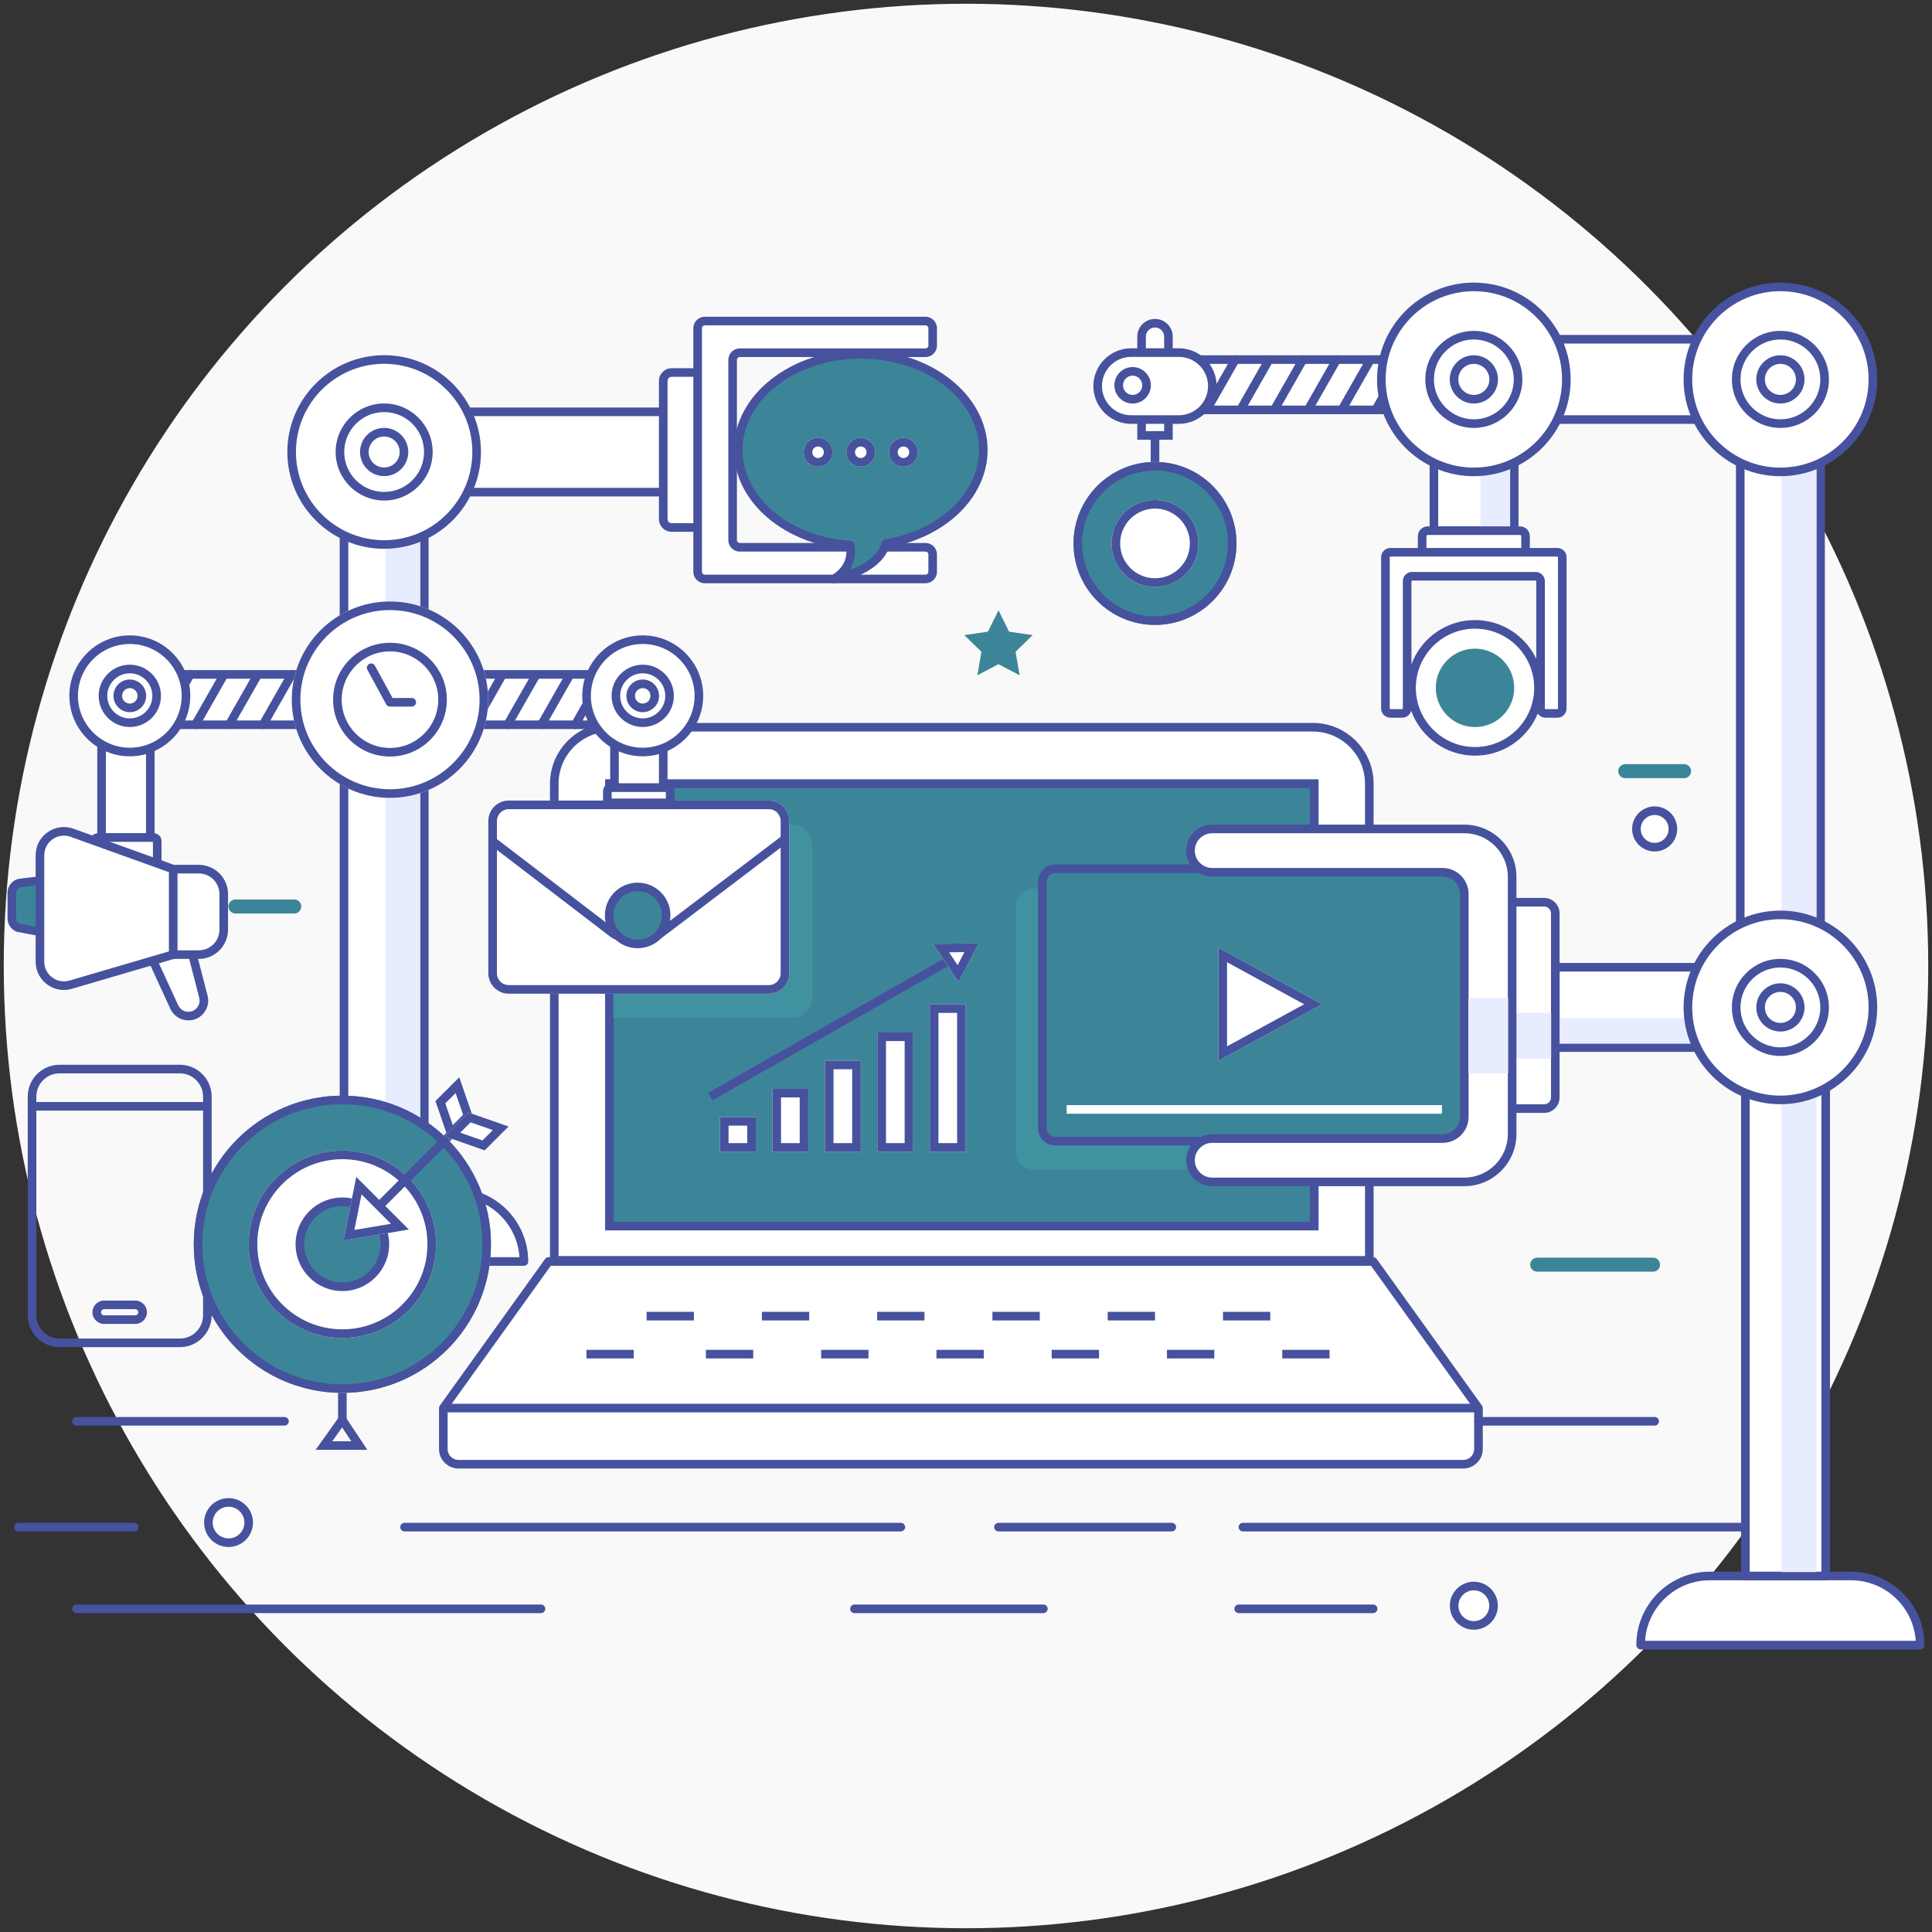 <?xml version="1.0" encoding="utf-8"?>
<!-- Generator: Adobe Illustrator 16.0.0, SVG Export Plug-In . SVG Version: 6.00 Build 0)  -->
<!DOCTYPE svg PUBLIC "-//W3C//DTD SVG 1.1//EN" "http://www.w3.org/Graphics/SVG/1.1/DTD/svg11.dtd">
<svg version="1.1" id="Calque_1" xmlns="http://www.w3.org/2000/svg" xmlns:xlink="http://www.w3.org/1999/xlink" x="0px" y="0px"
	 width="514px" height="514px" viewBox="0 0 514 514" enable-background="new 0 0 514 514" xml:space="preserve">
<rect x="0" y="0" width="514" height="514" fill="#333333" stroke="none"/>
<circle fill="#F9F9F9" cx="257" cy="257" r="256"/>
<g>
	<g>
		<g>
			<rect x="32.262" y="179.433" fill="#FFFFFF" width="56.291" height="13.383"/>
			<path fill="#46529E" d="M88.553,193.958H32.262c-0.634,0-1.147-0.511-1.147-1.143v-13.383c0-0.632,0.514-1.145,1.147-1.145
				h56.291c0.632,0,1.144,0.513,1.144,1.145v13.383C89.696,193.447,89.185,193.958,88.553,193.958z M33.405,191.672h54.002v-11.094
				H33.405V191.672z"/>
		</g>
		<path fill="#46529E" d="M34.001,193.958c-0.19,0-0.386-0.047-0.565-0.148c-0.547-0.312-0.738-1.011-0.427-1.56l7.624-13.386
			c0.313-0.546,1.013-0.738,1.561-0.426c0.549,0.313,0.738,1.011,0.428,1.56l-7.623,13.383
			C34.787,193.752,34.399,193.958,34.001,193.958z"/>
		<path fill="#46529E" d="M42.992,193.958c-0.192,0-0.386-0.047-0.565-0.148c-0.549-0.312-0.738-1.011-0.427-1.56l7.622-13.386
			c0.313-0.546,1.011-0.738,1.561-0.426c0.549,0.313,0.738,1.011,0.43,1.56l-7.625,13.383
			C43.776,193.752,43.391,193.958,42.992,193.958z"/>
		<path fill="#46529E" d="M51.981,193.958c-0.19,0-0.384-0.047-0.566-0.148c-0.546-0.312-0.737-1.011-0.426-1.56l7.624-13.386
			c0.312-0.546,1.012-0.738,1.561-0.426s0.739,1.011,0.428,1.56l-7.623,13.383C52.768,193.752,52.38,193.958,51.981,193.958z"/>
		<path fill="#46529E" d="M60.973,193.958c-0.192,0-0.386-0.047-0.566-0.148c-0.548-0.312-0.738-1.011-0.426-1.56l7.622-13.386
			c0.312-0.546,1.012-0.738,1.561-0.426s0.741,1.011,0.43,1.56l-7.626,13.383C61.757,193.752,61.371,193.958,60.973,193.958z"/>
		<path fill="#46529E" d="M69.964,193.958c-0.192,0-0.386-0.047-0.565-0.148c-0.549-0.312-0.741-1.011-0.429-1.56l7.625-13.386
			c0.311-0.546,1.011-0.738,1.56-0.426s0.739,1.011,0.428,1.56l-7.624,13.383C70.748,193.752,70.36,193.958,69.964,193.958z"/>
		<path fill="#46529E" d="M78.955,193.958c-0.191,0-0.389-0.047-0.567-0.148c-0.549-0.312-0.739-1.011-0.425-1.56l7.62-13.386
			c0.312-0.546,1.012-0.738,1.561-0.426s0.741,1.011,0.429,1.56l-7.623,13.383C79.739,193.752,79.352,193.958,78.955,193.958z"/>
	</g>
	<g>
		<g>
			<path fill="#FFFFFF" d="M139.388,335.619h-74.37l0,0c0-10.154,8.231-18.391,18.387-18.391h37.595
				C131.154,317.229,139.388,325.465,139.388,335.619L139.388,335.619z"/>
			<path fill="#46529E" d="M139.388,336.764h-74.37c-0.634,0-1.147-0.513-1.147-1.145c0-10.771,8.765-19.532,19.534-19.532h37.595
				c10.771,0,19.535,8.761,19.535,19.532C140.534,336.251,140.02,336.764,139.388,336.764z M66.197,334.477h72.009
				c-0.591-8.979-8.083-16.103-17.207-16.103H83.404C74.279,318.374,66.788,325.498,66.197,334.477z"/>
		</g>
		<g>
			<rect x="91.519" y="124.162" fill="#FFFFFF" width="21.366" height="193.067"/>
			<path fill="#46529E" d="M112.885,318.374H91.521c-0.634,0-1.147-0.512-1.147-1.146V124.162c0-0.633,0.514-1.144,1.147-1.144
				h21.364c0.632,0,1.143,0.511,1.143,1.144v193.067C114.027,317.862,113.517,318.374,112.885,318.374z M92.663,316.087h19.076
				V125.305H92.663V316.087z"/>
		</g>
		<g>
			<g>
				<rect x="102.499" y="136.01" fill="#E8ECFF" width="9.317" height="167.522"/>
			</g>
		</g>
		<g>
			<rect x="89.455" y="109.57" fill="#FFFFFF" width="88.88" height="21.366"/>
			<path fill="#46529E" d="M178.335,132.079h-88.88c-0.634,0-1.148-0.513-1.148-1.144V109.57c0-0.632,0.515-1.146,1.148-1.146h88.88
				c0.632,0,1.143,0.514,1.143,1.146v21.366C179.478,131.566,178.967,132.079,178.335,132.079z M90.598,129.792h86.594v-19.078
				H90.598V129.792z"/>
		</g>
		<g>
			<circle fill="#FFFFFF" cx="102.202" cy="120.252" r="24.611"/>
			<path fill="#46529E" d="M102.202,146.006c-14.202,0-25.756-11.552-25.756-25.754c0-14.201,11.554-25.754,25.756-25.754
				c14.201,0,25.754,11.553,25.754,25.754C127.956,134.454,116.403,146.006,102.202,146.006z M102.202,96.787
				c-12.941,0-23.466,10.526-23.466,23.465c0,12.94,10.524,23.467,23.466,23.467c12.938,0,23.465-10.527,23.465-23.467
				C125.667,107.313,115.141,96.787,102.202,96.787z"/>
		</g>
		<g>
			<circle fill="#FFFFFF" cx="102.202" cy="120.252" r="11.764"/>
			<path fill="#46529E" d="M102.202,133.161c-7.118,0-12.908-5.791-12.908-12.909c0-7.117,5.79-12.909,12.908-12.909
				c7.116,0,12.907,5.792,12.907,12.909C115.109,127.37,109.318,133.161,102.202,133.161z M102.202,109.631
				c-5.857,0-10.62,4.764-10.62,10.621c0,5.855,4.763,10.622,10.62,10.622c5.856,0,10.621-4.766,10.621-10.622
				C112.823,114.396,108.059,109.631,102.202,109.631z"/>
		</g>
		<g>
			<circle fill="#FFFFFF" cx="102.203" cy="120.252" r="5.274"/>
			<path fill="#46529E" d="M102.202,126.67c-3.54,0-6.419-2.878-6.419-6.418c0-3.538,2.879-6.418,6.419-6.418
				c3.538,0,6.417,2.88,6.417,6.418C108.619,123.792,105.74,126.67,102.202,126.67z M102.202,116.123
				c-2.276,0-4.13,1.852-4.13,4.129c0,2.278,1.854,4.13,4.13,4.13c2.278,0,4.129-1.853,4.129-4.13
				C106.331,117.975,104.48,116.123,102.202,116.123z"/>
		</g>
		<g>
			<path fill="#FFFFFF" d="M178.68,140.334h7.722V99.109h-7.722c-1.229,0-2.229,0.998-2.229,2.228v36.769
				C176.45,139.336,177.45,140.334,178.68,140.334z"/>
			<path fill="#46529E" d="M186.401,141.478h-7.722c-1.859,0-3.372-1.513-3.372-3.372v-36.769c0-1.859,1.513-3.373,3.372-3.373
				h7.722c0.633,0,1.147,0.514,1.147,1.145v41.226C187.549,140.964,187.034,141.478,186.401,141.478z M178.68,100.253
				c-0.597,0-1.083,0.486-1.083,1.083v36.769c0,0.597,0.486,1.083,1.083,1.083h6.579v-38.936H178.68z"/>
		</g>
		<g>
			<path fill="#FFFFFF" d="M187.506,85.412h7.406h51.322c1.049,0,1.9,0.849,1.9,1.899v4.626c0,1.05-0.852,1.899-1.9,1.899h-49.424
				c-1.048,0-1.898,0.851-1.898,1.901v47.966c0,1.049,0.851,1.901,1.898,1.901h49.424c1.049,0,1.9,0.85,1.9,1.898v4.627
				c0,1.049-0.852,1.9-1.9,1.9h-51.322h-7.406l0,0c-1.049,0-1.897-0.851-1.897-1.9V87.312
				C185.608,86.261,186.457,85.412,187.506,85.412L187.506,85.412z"/>
			<path fill="#46529E" d="M246.234,155.175h-58.729c-1.678,0-3.042-1.365-3.042-3.044V87.312c0-1.679,1.364-3.045,3.042-3.045
				h58.729c1.678,0,3.043,1.366,3.043,3.045v4.626c0,1.679-1.365,3.045-3.043,3.045h-49.424c-0.417,0-0.754,0.338-0.754,0.755
				v47.966c0,0.417,0.337,0.756,0.754,0.756h49.424c1.678,0,3.043,1.365,3.043,3.043v4.627
				C249.277,153.81,247.912,155.175,246.234,155.175z M187.506,86.556c-0.415,0-0.754,0.338-0.754,0.755v64.819
				c0,0.417,0.339,0.756,0.754,0.756h58.729c0.414,0,0.755-0.339,0.755-0.756v-4.627c0-0.416-0.341-0.755-0.755-0.755h-49.424
				c-1.678,0-3.042-1.365-3.042-3.044V95.738c0-1.679,1.364-3.045,3.042-3.045h49.424c0.414,0,0.755-0.338,0.755-0.755v-4.626
				c0-0.417-0.341-0.755-0.755-0.755H187.506z"/>
		</g>
	</g>
	<g>
		<g>
			<path fill="#FFFFFF" d="M365.447,336.457H146.319V208.521c0-8.941,7.246-16.189,16.188-16.189H349.26
				c8.94,0,16.188,7.248,16.188,16.189V336.457z"/>
			<path fill="#46529E" d="M349.26,194.62c7.664,0,13.899,6.235,13.899,13.901v125.647H148.605V208.521
				c0-7.666,6.237-13.901,13.901-13.901H349.26 M349.26,192.332H162.507c-8.941,0-16.188,7.248-16.188,16.189v127.936h219.128
				V208.521C365.447,199.58,358.2,192.332,349.26,192.332L349.26,192.332z"/>
		</g>
		<g>
			<path fill="#FFFFFF" d="M130.38,357.29l15.559-21.671h219.408l27.993,38.991v10.891c0,2.237-1.814,4.05-4.05,4.05H121.994
				c-2.239,0-4.051-1.813-4.051-4.05V374.61L130.38,357.29"/>
			<path fill="#46529E" d="M389.29,390.694H121.994c-2.865,0-5.195-2.328-5.195-5.193V374.61c0-0.237,0.075-0.474,0.215-0.667
				l27.994-38.99c0.216-0.299,0.561-0.477,0.931-0.477h219.408c0.365,0,0.712,0.178,0.927,0.477l27.996,38.99
				c0.139,0.193,0.215,0.43,0.215,0.667v10.891C394.484,388.366,392.152,390.694,389.29,390.694z M119.088,374.979v10.522
				c0,1.602,1.303,2.906,2.906,2.906H389.29c1.602,0,2.904-1.305,2.904-2.906v-10.522l-27.438-38.215H146.524l-15.216,21.195
				l-0.929-0.669l0.929,0.669L119.088,374.979z"/>
		</g>
		<g>
			<rect x="160.982" y="207.363" fill="#3C8598" width="189.799" height="119.971"/>
			<path fill="#46529E" d="M348.494,209.652v115.394H163.272V209.652H348.494 M350.781,207.363H160.982v119.971h189.799V207.363
				L350.781,207.363z"/>
		</g>
		<g>
			<g>
				<path fill="#4092A0" d="M210.722,219.36h-47.546v51.385h47.546c2.998,0,5.431-2.431,5.431-5.431v-40.523
					C216.152,221.792,213.72,219.36,210.722,219.36z"/>
			</g>
		</g>
		<g>
			<path fill="#4092A0" d="M350.781,236.422h-75.853c-2.543,0-4.604,2.061-4.604,4.604v65.549c0,2.545,2.061,4.606,4.604,4.606
				h75.853V236.422z"/>
		</g>
		<g>
			<rect x="172.028" y="349.009" fill="#46529E" width="12.59" height="2.288"/>
			<rect x="202.695" y="349.009" fill="#46529E" width="12.589" height="2.288"/>
			<rect x="233.365" y="349.009" fill="#46529E" width="12.586" height="2.288"/>
			<rect x="264.03" y="349.009" fill="#46529E" width="12.589" height="2.288"/>
			<rect x="294.698" y="349.009" fill="#46529E" width="12.588" height="2.288"/>
			<rect x="325.364" y="349.009" fill="#46529E" width="12.589" height="2.288"/>
		</g>
		<g>
			<rect x="187.801" y="359.12" fill="#46529E" width="12.588" height="2.288"/>
			<rect x="218.468" y="359.12" fill="#46529E" width="12.589" height="2.288"/>
			<rect x="249.136" y="359.12" fill="#46529E" width="12.589" height="2.288"/>
			<rect x="279.803" y="359.12" fill="#46529E" width="12.586" height="2.288"/>
			<rect x="310.469" y="359.12" fill="#46529E" width="12.588" height="2.288"/>
			<rect x="341.137" y="359.12" fill="#46529E" width="12.587" height="2.288"/>
			<rect x="156.015" y="359.12" fill="#46529E" width="12.59" height="2.288"/>
		</g>
	</g>
	<g>
		<g>
			<path fill="#3C8598" d="M229.005,94.271c-18.001,0-32.597,11.387-32.597,25.435c0,13.313,13.112,24.23,29.807,25.336
				c0.363,2.226,0.24,6.257-4.373,8.989c0,0,11.822-2.013,13.837-9.426c14.802-2.403,25.921-12.638,25.921-24.899
				C261.6,105.658,247.008,94.271,229.005,94.271z"/>
			<path fill="#46529E" d="M221.842,155.175c-0.472,0-0.904-0.294-1.072-0.75c-0.19-0.517,0.016-1.097,0.491-1.378
				c3.373-2,4.061-4.735,3.925-6.937c-7.984-0.709-15.366-3.633-20.874-8.284c-5.833-4.93-9.047-11.365-9.047-18.121
				c0-14.656,15.135-26.579,33.74-26.579c18.604,0,33.742,11.923,33.742,26.579c0,6.197-2.761,12.226-7.77,16.977
				c-4.728,4.483-11.245,7.639-18.418,8.933c-2.673,7.443-14.026,9.459-14.523,9.543
				C221.973,155.169,221.907,155.175,221.842,155.175z M229.005,95.416c-17.343,0-31.452,10.897-31.452,24.291
				c0,6.07,2.927,11.885,8.236,16.372c5.354,4.523,12.638,7.302,20.5,7.822c0.532,0.035,0.969,0.433,1.053,0.959
				c0.274,1.667,0.313,4.31-1.3,6.801c3.322-1.233,7.488-3.508,8.532-7.354c0.12-0.434,0.479-0.757,0.923-0.831
				c14.464-2.348,24.96-12.345,24.96-23.769C260.457,106.313,246.348,95.416,229.005,95.416z"/>
		</g>
		<g>
			<g>
				<circle fill="#FFFFFF" cx="217.645" cy="120.323" r="3.828"/>
				<path fill="#46529E" d="M217.645,118.784c0.851,0,1.54,0.69,1.54,1.539s-0.689,1.54-1.54,1.54c-0.848,0-1.539-0.69-1.539-1.54
					S216.797,118.784,217.645,118.784 M217.645,116.496c-2.111,0-3.827,1.714-3.827,3.828c0,2.114,1.716,3.828,3.827,3.828
					c2.113,0,3.83-1.714,3.83-3.828C221.475,118.21,219.758,116.496,217.645,116.496L217.645,116.496z"/>
			</g>
			<g>
				<circle fill="#FFFFFF" cx="229.004" cy="120.323" r="3.827"/>
				<path fill="#46529E" d="M229.005,118.784c0.849,0,1.539,0.69,1.539,1.539s-0.69,1.54-1.539,1.54c-0.85,0-1.539-0.69-1.539-1.54
					S228.155,118.784,229.005,118.784 M229.005,116.496c-2.113,0-3.828,1.714-3.828,3.828c0,2.114,1.715,3.828,3.828,3.828
					s3.826-1.714,3.826-3.828C232.831,118.21,231.118,116.496,229.005,116.496L229.005,116.496z"/>
			</g>
			<g>
				<circle fill="#FFFFFF" cx="240.364" cy="120.323" r="3.827"/>
				<path fill="#46529E" d="M240.365,118.784c0.846,0,1.539,0.69,1.539,1.539s-0.693,1.54-1.539,1.54
					c-0.851,0-1.539-0.69-1.539-1.54S239.515,118.784,240.365,118.784 M240.365,116.496c-2.115,0-3.828,1.714-3.828,3.828
					c0,2.114,1.713,3.828,3.828,3.828c2.113,0,3.826-1.714,3.826-3.828C244.191,118.21,242.479,116.496,240.365,116.496
					L240.365,116.496z"/>
			</g>
		</g>
	</g>
	<g>
		<g>
			<g>
				<circle fill="#3C8598" cx="307.285" cy="144.575" r="21.676"/>
				<path fill="#46529E" d="M307.286,125.187c10.689,0,19.388,8.697,19.388,19.389c0,10.69-8.698,19.388-19.388,19.388
					c-10.69,0-19.39-8.697-19.39-19.388C287.896,133.883,296.596,125.187,307.286,125.187 M307.286,122.897
					c-11.973,0-21.678,9.705-21.678,21.678c0,11.972,9.705,21.677,21.678,21.677c11.972,0,21.675-9.705,21.675-21.677
					C328.961,132.603,319.258,122.897,307.286,122.897L307.286,122.897z"/>
			</g>
			<g>
				<circle fill="#FFFFFF" cx="307.285" cy="144.575" r="11.558"/>
				<path fill="#46529E" d="M307.286,135.304c5.109,0,9.27,4.159,9.27,9.271c0,5.11-4.16,9.27-9.27,9.27
					c-5.111,0-9.272-4.159-9.272-9.27C298.014,139.463,302.175,135.304,307.286,135.304 M307.286,133.017
					c-6.385,0-11.559,5.174-11.559,11.559c0,6.383,5.174,11.557,11.559,11.557c6.383,0,11.557-5.174,11.557-11.557
					C318.843,138.191,313.669,133.017,307.286,133.017L307.286,133.017z"/>
			</g>
			<rect x="306.141" y="115.659" fill="#46529E" width="2.289" height="7.238"/>
			<g>
				<path fill="#FFFFFF" d="M302.564,116.992h9.439V89.563c0-2.607-2.113-4.719-4.718-4.719l0,0c-2.606,0-4.722,2.112-4.722,4.719
					V116.992z"/>
				<path fill="#46529E" d="M307.286,87.132c1.339,0,2.432,1.089,2.432,2.431v25.141h-4.865V89.563
					C304.853,88.222,305.945,87.132,307.286,87.132 M307.286,84.844c-2.606,0-4.722,2.112-4.722,4.719v27.429h9.439V89.563
					C312.004,86.956,309.891,84.844,307.286,84.844L307.286,84.844z"/>
			</g>
		</g>
	</g>
	<g>
		<path fill="#46529E" d="M47.844,285.563c3.407,0,6.179,2.771,6.179,6.181v58.191c0,3.407-2.771,6.179-6.179,6.179H15.847
			c-3.406,0-6.18-2.771-6.18-6.179v-58.191c0-3.409,2.773-6.181,6.18-6.181H47.844 M47.844,283.274H15.847
			c-4.678,0-8.467,3.791-8.467,8.469v58.191c0,4.677,3.789,8.467,8.467,8.467h31.997c4.674,0,8.467-3.79,8.467-8.467v-58.191
			C56.311,287.065,52.518,283.274,47.844,283.274L47.844,283.274z"/>
		<rect x="8.247" y="293.184" fill="#46529E" width="47.199" height="2.286"/>
		<path fill="#46529E" d="M35.988,348.297c0.452,0,0.819,0.366,0.819,0.819c0,0.452-0.367,0.82-0.819,0.82h-8.285
			c-0.453,0-0.819-0.368-0.819-0.82c0-0.453,0.366-0.819,0.819-0.819H35.988 M35.988,346.01h-8.285
			c-1.717,0-3.108,1.392-3.108,3.106c0,1.714,1.392,3.107,3.108,3.107h8.285c1.717,0,3.105-1.394,3.105-3.107
			C39.094,347.401,37.705,346.01,35.988,346.01L35.988,346.01z"/>
	</g>
	<g>
		<g>
			<rect x="89.942" y="370.565" fill="#46529E" width="2.286" height="7.567"/>
			<path fill="#46529E" d="M91.021,379.759l2.445,3.678h-5.069L91.021,379.759 M91.085,375.724l-7.128,10h13.781L91.085,375.724
				L91.085,375.724z"/>
			<g>
				<g>
					<circle fill="#3C8598" cx="91.084" cy="331.03" r="39.535"/>
					<path fill="#46529E" d="M91.085,293.782c9.948,0,19.304,3.875,26.338,10.91s10.908,16.39,10.908,26.338
						c0,9.95-3.874,19.302-10.908,26.338c-7.034,7.034-16.39,10.906-26.338,10.906s-19.304-3.872-26.338-10.906
						c-7.035-7.036-10.91-16.388-10.91-26.338c0-9.948,3.875-19.303,10.91-26.338C71.781,297.657,81.137,293.782,91.085,293.782
						 M91.085,291.494c-21.835,0-39.536,17.701-39.536,39.536s17.701,39.535,39.536,39.535s39.534-17.7,39.534-39.535
						S112.92,291.494,91.085,291.494L91.085,291.494z"/>
				</g>
				<g>
					<circle fill="#FFFFFF" cx="91.083" cy="331.03" r="24.921"/>
					<path fill="#46529E" d="M91.085,308.396c12.481,0,22.632,10.155,22.632,22.634c0,12.481-10.15,22.634-22.632,22.634
						c-12.48,0-22.634-10.152-22.634-22.634C68.451,318.552,78.604,308.396,91.085,308.396 M91.085,306.107
						c-13.765,0-24.923,11.158-24.923,24.923c0,13.762,11.158,24.922,24.923,24.922c13.764,0,24.92-11.16,24.92-24.922
						C116.005,317.266,104.849,306.107,91.085,306.107L91.085,306.107z"/>
				</g>
				<g>
					<path fill="#3C8598" d="M102.006,328.102c0.247,0.935,0.384,1.918,0.384,2.929c0,6.242-5.063,11.303-11.305,11.303
						c-6.244,0-11.305-5.061-11.305-11.303s5.061-11.305,11.305-11.305c0.99,0,1.954,0.128,2.87,0.37"/>
					<path fill="#46529E" d="M91.085,343.479c-6.863,0-12.447-5.587-12.447-12.448c0-6.863,5.584-12.447,12.447-12.447
						c1.068,0,2.132,0.136,3.159,0.406c0.611,0.158,0.977,0.784,0.817,1.395c-0.159,0.613-0.789,0.979-1.397,0.817
						c-0.838-0.217-1.704-0.332-2.579-0.332c-5.601,0-10.161,4.559-10.161,10.161c0,5.602,4.561,10.159,10.161,10.159
						s10.157-4.558,10.157-10.159c0-0.894-0.116-1.78-0.343-2.633c-0.163-0.611,0.198-1.238,0.809-1.401
						c0.609-0.163,1.238,0.198,1.401,0.809c0.28,1.046,0.424,2.134,0.424,3.226C103.533,337.892,97.948,343.479,91.085,343.479z"/>
				</g>
				<g>
					<g>
						<polygon fill="#FFFFFF" points="108.776,327.111 91.384,330.025 94.781,313.115 						"/>
						<path fill="#46529E" d="M96.185,317.756l7.833,7.833l-9.734,1.63L96.185,317.756 M94.781,313.115l-3.397,16.91l17.393-2.914
							L94.781,313.115L94.781,313.115z"/>
					</g>
					
						<rect x="109.724" y="296.895" transform="matrix(0.707 0.707 -0.707 0.707 252.31 12.659)" fill="#46529E" width="2.288" height="28.259"/>
					<g>
						<g>
							<polygon fill="#FFFFFF" points="125.836,297.187 119.491,303.532 115.845,292.938 122.188,286.593 							"/>
							<path fill="#46529E" d="M121.216,290.803l1.989,5.777l-2.744,2.745l-1.988-5.781L121.216,290.803 M122.188,286.593
								l-6.343,6.346l3.646,10.594l6.345-6.346L122.188,286.593L122.188,286.593z"/>
						</g>
						<g>
							<polygon fill="#FFFFFF" points="128.954,306.052 135.3,299.707 124.602,295.955 118.257,302.301 							"/>
							<path fill="#46529E" d="M125.202,298.59l5.904,2.07l-2.753,2.753l-5.903-2.069L125.202,298.59 M124.602,295.955l-6.345,6.346
								l10.697,3.751l6.346-6.345L124.602,295.955L124.602,295.955z"/>
						</g>
					</g>
				</g>
			</g>
		</g>
	</g>
	<g>
		<g>
			<g>
				<circle fill="#FFFFFF" cx="392.418" cy="183.003" r="18.032"/>
				<path fill="#46529E" d="M392.418,167.259c8.681,0,15.744,7.062,15.744,15.744c0,8.681-7.063,15.743-15.744,15.743
					c-8.682,0-15.742-7.063-15.742-15.743C376.676,174.32,383.736,167.259,392.418,167.259 M392.418,164.971
					c-9.958,0-18.03,8.071-18.03,18.032c0,9.957,8.072,18.032,18.03,18.032c9.96,0,18.03-8.075,18.03-18.032
					C410.448,173.042,402.378,164.971,392.418,164.971L392.418,164.971z"/>
			</g>
			<g>
				<circle fill="#3C8598" cx="392.418" cy="183.003" r="10.43"/>
			</g>
		</g>
	</g>
	<rect x="117.943" y="373.466" fill="#46529E" width="275.396" height="2.289"/>
	<g>
		<line fill="#FFFFFF" x1="20.342" y1="378.133" x2="75.685" y2="378.133"/>
		<path fill="#46529E" d="M75.685,379.277H20.342c-0.63,0-1.143-0.512-1.143-1.145c0-0.632,0.513-1.144,1.143-1.144h55.343
			c0.632,0,1.141,0.512,1.141,1.144C76.825,378.766,76.316,379.277,75.685,379.277z"/>
	</g>
	<g>
		<line fill="#FFFFFF" x1="20.342" y1="428.019" x2="143.926" y2="428.019"/>
		<path fill="#46529E" d="M143.926,429.163H20.342c-0.63,0-1.143-0.512-1.143-1.145c0-0.629,0.513-1.144,1.143-1.144h123.584
			c0.632,0,1.144,0.515,1.144,1.144C145.069,428.651,144.558,429.163,143.926,429.163z"/>
	</g>
	<g>
		<line fill="#FFFFFF" x1="227.327" y1="428.019" x2="277.58" y2="428.019"/>
		<path fill="#46529E" d="M277.58,429.163h-50.253c-0.631,0-1.144-0.512-1.144-1.145c0-0.629,0.513-1.144,1.144-1.144h50.253
			c0.636,0,1.147,0.515,1.147,1.144C278.728,428.651,278.216,429.163,277.58,429.163z"/>
	</g>
	<g>
		<line fill="#FFFFFF" x1="329.549" y1="428.019" x2="365.313" y2="428.019"/>
		<path fill="#46529E" d="M365.313,429.163h-35.764c-0.634,0-1.147-0.512-1.147-1.145c0-0.629,0.514-1.144,1.147-1.144h35.764
			c0.632,0,1.144,0.515,1.144,1.144C366.456,428.651,365.944,429.163,365.313,429.163z"/>
	</g>
	<g>
		<line fill="#FFFFFF" x1="107.629" y1="406.284" x2="239.657" y2="406.284"/>
		<path fill="#46529E" d="M239.657,407.428H107.629c-0.632,0-1.144-0.512-1.144-1.144c0-0.631,0.512-1.146,1.144-1.146h132.028
			c0.632,0,1.144,0.515,1.144,1.146C240.801,406.916,240.289,407.428,239.657,407.428z"/>
	</g>
	<g>
		<line fill="#FFFFFF" x1="265.645" y1="406.284" x2="311.75" y2="406.284"/>
		<path fill="#46529E" d="M311.75,407.428h-46.105c-0.631,0-1.146-0.512-1.146-1.144c0-0.631,0.515-1.146,1.146-1.146h46.105
			c0.633,0,1.146,0.515,1.146,1.146C312.896,406.916,312.383,407.428,311.75,407.428z"/>
	</g>
	<g>
		<line fill="#FFFFFF" x1="4.921" y1="406.284" x2="35.764" y2="406.284"/>
		<path fill="#46529E" d="M35.764,407.428H4.921c-0.632,0-1.145-0.512-1.145-1.144c0-0.631,0.513-1.146,1.145-1.146h30.843
			c0.632,0,1.143,0.515,1.143,1.146C36.906,406.916,36.396,407.428,35.764,407.428z"/>
	</g>
	<g>
		<line fill="#FFFFFF" x1="330.672" y1="406.284" x2="467.446" y2="406.284"/>
		<path fill="#46529E" d="M467.446,407.428H330.672c-0.632,0-1.145-0.512-1.145-1.144c0-0.631,0.513-1.146,1.145-1.146h136.774
			c0.632,0,1.143,0.515,1.143,1.146C468.589,406.916,468.078,407.428,467.446,407.428z"/>
	</g>
	<g>
		<line fill="#FFFFFF" x1="393.34" y1="378.133" x2="440.217" y2="378.133"/>
		<path fill="#46529E" d="M440.217,379.277H393.34c-0.633,0-1.146-0.512-1.146-1.145c0-0.632,0.513-1.144,1.146-1.144h46.877
			c0.632,0,1.143,0.512,1.143,1.144C441.359,378.766,440.849,379.277,440.217,379.277z"/>
	</g>
	<g>
		<circle fill="#FFFFFF" cx="392.111" cy="427.195" r="5.241"/>
		<path fill="#46529E" d="M392.111,433.582c-3.521,0-6.385-2.864-6.385-6.387c0-3.521,2.864-6.385,6.385-6.385
			s6.386,2.864,6.386,6.385C398.497,430.718,395.632,433.582,392.111,433.582z M392.111,423.099c-2.258,0-4.096,1.837-4.096,4.097
			s1.838,4.096,4.096,4.096c2.26,0,4.098-1.836,4.098-4.096S394.371,423.099,392.111,423.099z"/>
	</g>
	<g>
		<circle fill="#FFFFFF" cx="60.804" cy="405.07" r="5.358"/>
		<path fill="#46529E" d="M60.804,411.573c-3.585,0-6.503-2.916-6.503-6.503c0-3.585,2.918-6.501,6.503-6.501
			c3.587,0,6.503,2.916,6.503,6.501C67.307,408.657,64.391,411.573,60.804,411.573z M60.804,400.857
			c-2.324,0-4.213,1.89-4.213,4.213c0,2.324,1.889,4.215,4.213,4.215c2.325,0,4.216-1.891,4.216-4.215
			C65.02,402.747,63.129,400.857,60.804,400.857z"/>
	</g>
	<g>
		<path fill="#FFFFFF" d="M445.069,220.534c0,2.678-2.173,4.854-4.853,4.854s-4.854-2.176-4.854-4.854
			c0-2.684,2.175-4.854,4.854-4.854S445.069,217.851,445.069,220.534z"/>
		<path fill="#46529E" d="M440.217,226.531c-3.309,0-5.997-2.69-5.997-5.997c0-3.309,2.688-5.997,5.997-5.997
			c3.308,0,5.997,2.688,5.997,5.997C446.214,223.841,443.524,226.531,440.217,226.531z M440.217,216.823
			c-2.046,0-3.711,1.668-3.711,3.711c0,2.044,1.665,3.708,3.711,3.708c2.045,0,3.708-1.664,3.708-3.708
			C443.925,218.491,442.262,216.823,440.217,216.823z"/>
	</g>
	<g>
		<g>
			<path fill="#3C8598" d="M386.637,304.729H280.775c-2.543,0-4.607-2.062-4.607-4.606v-65.549c0-2.542,2.064-4.604,4.607-4.604
				h105.861c2.544,0,4.608,2.062,4.608,4.604v65.549C391.245,302.668,389.181,304.729,386.637,304.729z"/>
			<path fill="#46529E" d="M386.637,232.257c1.279,0,2.317,1.041,2.317,2.317v65.549c0,1.278-1.038,2.317-2.317,2.317H280.775
				c-1.279,0-2.32-1.039-2.32-2.317v-65.549c0-1.276,1.041-2.317,2.32-2.317H386.637 M386.637,229.971H280.775
				c-2.543,0-4.607,2.062-4.607,4.604v65.549c0,2.545,2.064,4.606,4.607,4.606h105.861c2.544,0,4.608-2.062,4.608-4.606v-65.549
				C391.245,232.032,389.181,229.971,386.637,229.971L386.637,229.971z"/>
		</g>
		<g>
			<polygon fill="#FFFFFF" points="324.162,252.139 324.162,282.226 351.743,267.181 			"/>
			<path fill="#46529E" d="M326.449,255.993l20.517,11.188l-20.517,11.189V255.993 M324.162,252.139v30.087l27.581-15.045
				L324.162,252.139L324.162,252.139z"/>
		</g>
		<rect x="283.783" y="294.011" fill="#FFFFFF" width="99.845" height="2.291"/>
	</g>
	<g>
		<g>
			<rect x="319.284" y="95.663" fill="#FFFFFF" width="56.291" height="13.384"/>
			<path fill="#46529E" d="M375.575,110.191h-56.291c-0.631,0-1.144-0.512-1.144-1.144V95.663c0-0.631,0.513-1.144,1.144-1.144
				h56.291c0.632,0,1.145,0.512,1.145,1.144v13.384C376.72,109.679,376.207,110.191,375.575,110.191z M320.428,107.902h54.005
				V96.807h-54.005V107.902z"/>
		</g>
		<path fill="#46529E" d="M321.026,110.192c-0.192,0-0.387-0.049-0.566-0.151c-0.549-0.312-0.74-1.011-0.427-1.56l7.623-13.384
			c0.313-0.549,1.011-0.74,1.561-0.428c0.548,0.313,0.738,1.011,0.427,1.562l-7.621,13.382
			C321.811,109.983,321.422,110.192,321.026,110.192z"/>
		<path fill="#46529E" d="M330.018,110.192c-0.195,0-0.387-0.049-0.568-0.151c-0.549-0.312-0.738-1.011-0.425-1.56l7.621-13.384
			c0.315-0.549,1.011-0.74,1.563-0.428c0.546,0.313,0.74,1.011,0.427,1.562l-7.623,13.382
			C330.802,109.983,330.413,110.192,330.018,110.192z"/>
		<path fill="#46529E" d="M339.007,110.192c-0.193,0-0.387-0.049-0.563-0.151c-0.552-0.312-0.741-1.011-0.431-1.56l7.623-13.384
			c0.314-0.549,1.012-0.74,1.562-0.428c0.548,0.313,0.741,1.011,0.427,1.562l-7.621,13.382
			C339.791,109.983,339.402,110.192,339.007,110.192z"/>
		<path fill="#46529E" d="M347.998,110.192c-0.195,0-0.387-0.049-0.566-0.151c-0.551-0.312-0.74-1.011-0.427-1.56l7.62-13.384
			c0.316-0.549,1.015-0.74,1.563-0.428c0.547,0.313,0.741,1.011,0.428,1.562l-7.623,13.382
			C348.782,109.983,348.395,110.192,347.998,110.192z"/>
		<path fill="#46529E" d="M356.986,110.192c-0.192,0-0.386-0.049-0.563-0.151c-0.55-0.312-0.741-1.011-0.43-1.56l7.622-13.384
			c0.314-0.549,1.013-0.74,1.561-0.428c0.549,0.313,0.741,1.011,0.428,1.562l-7.621,13.382
			C357.771,109.983,357.385,110.192,356.986,110.192z"/>
		<path fill="#46529E" d="M365.978,110.192c-0.194,0-0.386-0.049-0.565-0.151c-0.549-0.312-0.74-1.011-0.427-1.56l7.62-13.384
			c0.316-0.549,1.015-0.74,1.563-0.428c0.547,0.313,0.741,1.011,0.428,1.562l-7.623,13.382
			C366.762,109.983,366.376,110.192,365.978,110.192z"/>
	</g>
	<g>
		<g>
			<rect x="462.986" y="104.846" fill="#FFFFFF" width="21.363" height="147.356"/>
			<path fill="#46529E" d="M484.35,253.348h-21.363c-0.634,0-1.145-0.513-1.145-1.146V104.846c0-0.631,0.511-1.144,1.145-1.144
				h21.363c0.633,0,1.145,0.513,1.145,1.144v147.356C485.494,252.835,484.982,253.348,484.35,253.348z M464.13,251.059h19.076
				V105.991H464.13V251.059z"/>
		</g>
		<g>
			<g>
				<rect x="473.972" y="104.846" fill="#E8ECFF" width="9.314" height="147.356"/>
			</g>
		</g>
		<g>
			<rect x="381.483" y="104.846" fill="#FFFFFF" width="21.365" height="36.334"/>
			<path fill="#46529E" d="M402.849,142.325h-21.365c-0.631,0-1.144-0.512-1.144-1.145v-36.334c0-0.631,0.513-1.144,1.144-1.144
				h21.365c0.631,0,1.144,0.513,1.144,1.144v36.334C403.992,141.813,403.479,142.325,402.849,142.325z M382.627,140.035h19.078
				v-34.044h-19.078V140.035z"/>
		</g>
		<g>
			<g>
				<rect x="393.865" y="104.846" fill="#E8ECFF" width="7.904" height="36.334"/>
			</g>
		</g>
		<g>
			<rect x="413.779" y="90.255" fill="#FFFFFF" width="61.253" height="21.364"/>
			<path fill="#46529E" d="M475.032,112.763h-61.253c-0.635,0-1.146-0.512-1.146-1.144V90.255c0-0.633,0.512-1.146,1.146-1.146
				h61.253c0.634,0,1.146,0.513,1.146,1.146v21.364C476.178,112.251,475.666,112.763,475.032,112.763z M414.92,110.476h58.969
				V91.398H414.92V110.476z"/>
		</g>
		<g>
			<g>
				<circle fill="#FFFFFF" cx="473.668" cy="100.937" r="24.611"/>
				<path fill="#46529E" d="M473.668,126.692c-14.2,0-25.756-11.553-25.756-25.755c0-14.202,11.556-25.754,25.756-25.754
					c14.201,0,25.756,11.552,25.756,25.754C499.424,115.139,487.869,126.692,473.668,126.692z M473.668,77.47
					c-12.939,0-23.466,10.526-23.466,23.466c0,12.939,10.526,23.467,23.466,23.467c12.938,0,23.465-10.528,23.465-23.467
					C497.133,87.997,486.606,77.47,473.668,77.47z"/>
			</g>
			<g>
				<circle fill="#FFFFFF" cx="473.668" cy="100.937" r="11.765"/>
				<path fill="#46529E" d="M473.668,113.844c-7.117,0-12.908-5.789-12.908-12.908c0-7.118,5.791-12.908,12.908-12.908
					c7.118,0,12.907,5.79,12.907,12.908C486.575,108.055,480.786,113.844,473.668,113.844z M473.668,90.317
					c-5.857,0-10.62,4.764-10.62,10.619c0,5.857,4.763,10.62,10.62,10.62c5.856,0,10.619-4.763,10.619-10.62
					C484.287,95.081,479.524,90.317,473.668,90.317z"/>
			</g>
			<g>
				<circle fill="#FFFFFF" cx="473.667" cy="100.937" r="5.275"/>
				<path fill="#46529E" d="M473.668,107.354c-3.54,0-6.418-2.877-6.418-6.418c0-3.539,2.878-6.417,6.418-6.417
					c3.539,0,6.418,2.878,6.418,6.417C480.086,104.477,477.207,107.354,473.668,107.354z M473.668,96.807
					c-2.277,0-4.129,1.852-4.129,4.129c0,2.278,1.852,4.13,4.129,4.13s4.13-1.852,4.13-4.13
					C477.798,98.659,475.945,96.807,473.668,96.807z"/>
			</g>
		</g>
		<g>
			<g>
				<circle fill="#FFFFFF" cx="392.111" cy="100.937" r="24.611"/>
				<path fill="#46529E" d="M392.111,126.692c-14.2,0-25.754-11.553-25.754-25.755c0-14.202,11.554-25.754,25.754-25.754
					c14.202,0,25.754,11.552,25.754,25.754C417.865,115.139,406.313,126.692,392.111,126.692z M392.111,77.47
					c-12.94,0-23.465,10.526-23.465,23.466c0,12.939,10.524,23.467,23.465,23.467c12.938,0,23.466-10.528,23.466-23.467
					C415.577,87.997,405.05,77.47,392.111,77.47z"/>
			</g>
			<g>
				<circle fill="#FFFFFF" cx="392.112" cy="100.937" r="11.764"/>
				<path fill="#46529E" d="M392.111,113.844c-7.117,0-12.91-5.789-12.91-12.908c0-7.118,5.793-12.908,12.91-12.908
					c7.119,0,12.91,5.79,12.91,12.908C405.021,108.055,399.23,113.844,392.111,113.844z M392.111,90.317
					c-5.854,0-10.619,4.764-10.619,10.619c0,5.857,4.765,10.62,10.619,10.62c5.856,0,10.621-4.763,10.621-10.62
					C402.732,95.081,397.968,90.317,392.111,90.317z"/>
			</g>
			<g>
				<circle fill="#FFFFFF" cx="392.112" cy="100.937" r="5.273"/>
				<path fill="#46529E" d="M392.111,107.354c-3.539,0-6.417-2.877-6.417-6.418c0-3.539,2.878-6.417,6.417-6.417
					s6.418,2.878,6.418,6.417C398.529,104.477,395.65,107.354,392.111,107.354z M392.111,96.807c-2.276,0-4.129,1.852-4.129,4.129
					c0,2.278,1.853,4.13,4.129,4.13c2.278,0,4.132-1.852,4.132-4.13C396.243,98.659,394.39,96.807,392.111,96.807z"/>
			</g>
		</g>
		<g>
			<path fill="#FFFFFF" d="M405.865,142.666v5.154h-27.506v-5.154c0-0.82,0.665-1.486,1.486-1.486h24.533
				C405.2,141.18,405.865,141.846,405.865,142.666z"/>
			<path fill="#46529E" d="M405.865,148.963h-27.506c-0.634,0-1.146-0.512-1.146-1.143v-5.154c0-1.451,1.181-2.631,2.632-2.631
				h24.533c1.451,0,2.63,1.18,2.63,2.631v5.154C407.009,148.451,406.497,148.963,405.865,148.963z M379.502,146.676h25.221v-4.01
				c0-0.189-0.154-0.341-0.344-0.341h-24.533c-0.189,0-0.344,0.152-0.344,0.341V146.676z"/>
		</g>
		<g>
			<path fill="#FFFFFF" d="M368.588,148.234v5.077V188.5c0,0.718,0.583,1.301,1.303,1.301h3.172c0.721,0,1.305-0.583,1.305-1.301
				v-33.886c0-0.72,0.581-1.303,1.301-1.303h32.887c0.72,0,1.305,0.583,1.305,1.303V188.5c0,0.718,0.581,1.301,1.303,1.301h3.171
				c0.719,0,1.303-0.583,1.303-1.301v-35.189v-5.077l0,0c0-0.719-0.584-1.302-1.303-1.302h-44.442
				C369.171,146.932,368.588,147.515,368.588,148.234L368.588,148.234z"/>
			<path fill="#46529E" d="M414.333,190.943h-3.171c-1.351,0-2.447-1.096-2.447-2.443v-33.886c0-0.088-0.07-0.159-0.16-0.159
				h-32.887c-0.089,0-0.158,0.071-0.158,0.159V188.5c0,1.348-1.098,2.443-2.447,2.443h-3.172c-1.35,0-2.448-1.096-2.448-2.443
				v-40.266c0-1.349,1.099-2.447,2.448-2.447h44.442c1.351,0,2.447,1.098,2.447,2.447V188.5
				C416.78,189.848,415.684,190.943,414.333,190.943z M375.668,152.166h32.887c1.35,0,2.447,1.099,2.447,2.448V188.5
				c0,0.087,0.07,0.156,0.16,0.156h3.171c0.089,0,0.158-0.069,0.158-0.156v-40.266c0-0.088-0.069-0.158-0.158-0.158h-44.442
				c-0.089,0-0.159,0.07-0.159,0.158V188.5c0,0.087,0.07,0.156,0.159,0.156h3.172c0.086,0,0.158-0.069,0.158-0.156v-33.886
				C373.221,153.265,374.318,152.166,375.668,152.166z"/>
		</g>
	</g>
	<g>
		<g>
			<path fill="#FFFFFF" d="M510.854,437.674h-74.372l0,0c0-10.157,8.234-18.391,18.389-18.391h37.593
				C502.621,419.283,510.854,427.517,510.854,437.674L510.854,437.674z"/>
			<path fill="#46529E" d="M510.854,438.817h-74.372c-0.632,0-1.146-0.512-1.146-1.144c0-10.772,8.765-19.533,19.534-19.533h37.593
				c10.772,0,19.537,8.761,19.537,19.533C512,438.306,511.485,438.817,510.854,438.817z M437.663,436.531h72.009
				c-0.591-8.979-8.084-16.104-17.209-16.104H454.87C445.745,420.427,438.254,427.552,437.663,436.531z"/>
		</g>
		<g>
			<rect x="464.349" y="271.927" fill="#FFFFFF" width="21.366" height="147.356"/>
			<path fill="#46529E" d="M485.715,420.427h-21.366c-0.63,0-1.144-0.512-1.144-1.144V271.927c0-0.632,0.514-1.145,1.144-1.145
				h21.366c0.634,0,1.145,0.513,1.145,1.145v147.356C486.859,419.915,486.349,420.427,485.715,420.427z M465.495,418.141h19.077
				V273.069h-19.077V418.141z"/>
		</g>
		<g>
			<g>
				<rect x="473.972" y="270.886" fill="#E8ECFF" width="9.314" height="147.357"/>
			</g>
		</g>
		<g>
			<rect x="413.779" y="257.334" fill="#FFFFFF" width="61.253" height="21.367"/>
			<path fill="#46529E" d="M475.032,279.844h-61.253c-0.635,0-1.146-0.513-1.146-1.143v-21.367c0-0.633,0.512-1.145,1.146-1.145
				h61.253c0.634,0,1.146,0.512,1.146,1.145v21.367C476.178,279.331,475.666,279.844,475.032,279.844z M414.92,277.554h58.969
				v-19.076H414.92V277.554z"/>
		</g>
		<g>
			<g>
				<rect x="413.779" y="270.904" fill="#E8ECFF" width="61.253" height="6.774"/>
			</g>
		</g>
		<g>
			<circle fill="#FFFFFF" cx="473.668" cy="268.016" r="24.611"/>
			<path fill="#46529E" d="M473.668,293.771c-14.2,0-25.756-11.553-25.756-25.756c0-14.199,11.556-25.755,25.756-25.755
				c14.201,0,25.756,11.556,25.756,25.755C499.424,282.219,487.869,293.771,473.668,293.771z M473.668,244.55
				c-12.939,0-23.466,10.526-23.466,23.466c0,12.941,10.526,23.468,23.466,23.468c12.938,0,23.465-10.526,23.465-23.468
				C497.133,255.076,486.606,244.55,473.668,244.55z"/>
		</g>
		<g>
			<circle fill="#FFFFFF" cx="473.668" cy="268.016" r="11.765"/>
			<path fill="#46529E" d="M473.668,280.926c-7.117,0-12.908-5.792-12.908-12.91c0-7.117,5.791-12.908,12.908-12.908
				c7.118,0,12.907,5.791,12.907,12.908C486.575,275.134,480.786,280.926,473.668,280.926z M473.668,257.396
				c-5.857,0-10.62,4.764-10.62,10.62s4.763,10.623,10.62,10.623c5.856,0,10.619-4.767,10.619-10.623
				S479.524,257.396,473.668,257.396z"/>
		</g>
		<g>
			<path fill="#FFFFFF" d="M478.942,268.016c0,2.913-2.361,5.277-5.274,5.277c-2.914,0-5.275-2.364-5.275-5.277
				c0-2.911,2.361-5.271,5.275-5.271C476.581,262.745,478.942,265.104,478.942,268.016z"/>
			<path fill="#46529E" d="M473.668,274.434c-3.54,0-6.418-2.879-6.418-6.418c0-3.537,2.878-6.416,6.418-6.416
				c3.539,0,6.418,2.879,6.418,6.416C480.086,271.555,477.207,274.434,473.668,274.434z M473.668,263.889
				c-2.277,0-4.129,1.854-4.129,4.127c0,2.278,1.852,4.13,4.129,4.13s4.13-1.852,4.13-4.13
				C477.798,265.742,475.945,263.889,473.668,263.889z"/>
		</g>
		<g>
			<path fill="#FFFFFF" d="M410.813,294.936h-10.288v-54.901h10.288c1.638,0,2.967,1.329,2.967,2.968v48.966
				C413.779,293.608,412.45,294.936,410.813,294.936z"/>
			<path fill="#46529E" d="M410.813,296.081h-10.288c-0.632,0-1.143-0.513-1.143-1.146v-54.901c0-0.631,0.511-1.143,1.143-1.143
				h10.288c2.264,0,4.107,1.843,4.107,4.11v48.966C414.92,294.235,413.076,296.081,410.813,296.081z M401.668,293.793h9.145
				c1.002,0,1.82-0.819,1.82-1.825v-48.966c0-1.005-0.818-1.821-1.82-1.821h-9.145V293.793z"/>
		</g>
		<rect x="403.282" y="269.458" fill="#E8ECFF" width="9.395" height="12.237"/>
		<g>
			<path fill="#FFFFFF" d="M389.565,220.534h-67.067c-3.185,0-5.765,2.581-5.765,5.763l0,0c0,3.188,2.58,5.769,5.765,5.769h61.303
				c3.185,0,5.765,2.581,5.765,5.766v59.311c0,3.182-2.58,5.764-5.765,5.764h-61.303c-3.185,0-5.765,2.581-5.765,5.768l0,0
				c0,3.183,2.58,5.764,5.765,5.764h67.067l0,0c7.032,0,12.734-5.699,12.734-12.73v-68.439
				C402.3,226.233,396.598,220.534,389.565,220.534L389.565,220.534z"/>
			<path fill="#46529E" d="M389.565,315.582h-67.067c-3.81,0-6.909-3.099-6.909-6.909c0-3.812,3.1-6.911,6.909-6.911h61.303
				c2.549,0,4.621-2.071,4.621-4.62v-59.311c0-2.549-2.072-4.623-4.621-4.623h-61.303c-3.81,0-6.909-3.1-6.909-6.911
				c0-3.807,3.1-6.906,6.909-6.906h67.067c7.653,0,13.877,6.224,13.877,13.876v68.439
				C403.442,309.357,397.219,315.582,389.565,315.582z M322.498,304.052c-2.55,0-4.621,2.072-4.621,4.621s2.071,4.621,4.621,4.621
				h67.067c6.391,0,11.589-5.198,11.589-11.588v-68.439c0-6.39-5.198-11.59-11.589-11.59h-67.067c-2.55,0-4.621,2.074-4.621,4.62
				c0,2.552,2.071,4.625,4.621,4.625h61.303c3.81,0,6.908,3.101,6.908,6.909v59.311c0,3.81-3.099,6.91-6.908,6.91H322.498z"/>
		</g>
		<rect x="390.667" y="265.563" fill="#E8ECFF" width="10.567" height="20.024"/>
	</g>
	<g>
		<g>
			<rect x="191.54" y="297.183" fill="#FFFFFF" width="9.542" height="9.23"/>
			<path fill="#46529E" d="M198.794,299.469v4.655h-4.968v-4.655H198.794 M201.082,297.183h-9.542v9.23h9.542V297.183
				L201.082,297.183z"/>
		</g>
		<g>
			<rect x="205.503" y="289.682" fill="#FFFFFF" width="9.541" height="16.731"/>
			<path fill="#46529E" d="M212.756,291.97v12.154h-4.967V291.97H212.756 M215.044,289.682h-9.541v16.731h9.541V289.682
				L215.044,289.682z"/>
		</g>
		<g>
			<rect x="219.46" y="282.182" fill="#FFFFFF" width="9.545" height="24.231"/>
			<path fill="#46529E" d="M226.717,284.469v19.655h-4.968v-19.655H226.717 M229.005,282.182h-9.545v24.231h9.545V282.182
				L229.005,282.182z"/>
		</g>
		<g>
			<rect x="233.423" y="274.683" fill="#FFFFFF" width="9.542" height="31.73"/>
			<path fill="#46529E" d="M240.677,276.969v27.155h-4.967v-27.155H240.677 M242.965,274.683h-9.542v31.73h9.542V274.683
				L242.965,274.683z"/>
		</g>
		<g>
			<rect x="247.383" y="267.181" fill="#FFFFFF" width="9.545" height="39.232"/>
			<path fill="#46529E" d="M254.638,269.471v34.653h-4.968v-34.653H254.638 M256.928,267.181h-9.545v39.232h9.545V267.181
				L256.928,267.181z"/>
		</g>
		<g>
			<g>
				<line fill="#FFFFFF" x1="189.14" y1="291.78" x2="252.241" y2="255.819"/>
				
					<rect x="219.547" y="237.487" transform="matrix(0.495 0.869 -0.869 0.495 349.218 -53.541)" fill="#46529E" width="2.289" height="72.628"/>
			</g>
			<g>
				<polygon fill="#FFFFFF" points="260.384,250.986 248.233,251.106 255.013,261.245 				"/>
				<path fill="#46529E" d="M256.581,253.313l-1.808,3.457l-2.284-3.416L256.581,253.313 M260.384,250.986l-12.15,0.12l6.779,10.139
					L260.384,250.986L260.384,250.986z"/>
			</g>
		</g>
	</g>
	<g>
		<g>
			<rect x="115.332" y="179.433" fill="#FFFFFF" width="56.292" height="13.383"/>
			<path fill="#46529E" d="M171.624,193.958h-56.292c-0.634,0-1.145-0.511-1.145-1.143v-13.383c0-0.632,0.511-1.145,1.145-1.145
				h56.292c0.632,0,1.143,0.513,1.143,1.145v13.383C172.767,193.447,172.256,193.958,171.624,193.958z M116.476,191.672h54.003
				v-11.094h-54.003V191.672z"/>
		</g>
		<path fill="#46529E" d="M117.072,193.958c-0.19,0-0.386-0.047-0.563-0.148c-0.551-0.312-0.743-1.011-0.43-1.56l7.623-13.386
			c0.313-0.546,1.012-0.738,1.562-0.426s0.739,1.011,0.426,1.56l-7.62,13.383C117.858,193.752,117.471,193.958,117.072,193.958z"/>
		<path fill="#46529E" d="M126.063,193.958c-0.191,0-0.385-0.047-0.563-0.148c-0.551-0.312-0.745-1.011-0.43-1.56l7.621-13.386
			c0.314-0.546,1.012-0.738,1.562-0.426s0.741,1.011,0.428,1.56l-7.622,13.383C126.847,193.752,126.462,193.958,126.063,193.958z"/>
		<path fill="#46529E" d="M135.052,193.958c-0.189,0-0.385-0.047-0.563-0.148c-0.551-0.312-0.741-1.011-0.43-1.56l7.623-13.386
			c0.314-0.546,1.011-0.738,1.563-0.426c0.549,0.313,0.738,1.011,0.425,1.56l-7.622,13.383
			C135.838,193.752,135.451,193.958,135.052,193.958z"/>
		<path fill="#46529E" d="M144.043,193.958c-0.191,0-0.385-0.047-0.564-0.148c-0.549-0.312-0.738-1.011-0.428-1.56l7.622-13.386
			c0.313-0.546,1.012-0.738,1.562-0.426c0.549,0.313,0.74,1.011,0.429,1.56l-7.624,13.383
			C144.829,193.752,144.442,193.958,144.043,193.958z"/>
		<path fill="#46529E" d="M153.032,193.958c-0.189,0-0.385-0.047-0.563-0.148c-0.55-0.312-0.74-1.011-0.429-1.56l7.625-13.386
			c0.31-0.546,1.011-0.738,1.561-0.426c0.549,0.313,0.738,1.011,0.427,1.56l-7.625,13.383
			C153.818,193.752,153.432,193.958,153.032,193.958z"/>
		<path fill="#46529E" d="M162.023,193.958c-0.191,0-0.383-0.047-0.565-0.148c-0.548-0.312-0.738-1.011-0.427-1.56l7.623-13.386
			c0.312-0.546,1.011-0.738,1.561-0.426c0.549,0.313,0.74,1.011,0.43,1.56l-7.626,13.383
			C162.81,193.752,162.423,193.958,162.023,193.958z"/>
	</g>
	<g>
		<g>
			<g>
				<path fill="#FFFFFF" d="M204.547,264.369H135.35c-3,0-5.431-2.433-5.431-5.433v-40.52c0-3.001,2.431-5.432,5.431-5.432h69.197
					c3,0,5.434,2.431,5.434,5.432v40.52C209.98,261.937,207.547,264.369,204.547,264.369z"/>
				<path fill="#46529E" d="M204.547,215.271c1.733,0,3.144,1.412,3.144,3.146v40.52c0,1.732-1.41,3.143-3.144,3.143H135.35
					c-1.734,0-3.145-1.41-3.145-3.143v-40.52c0-1.733,1.41-3.146,3.145-3.146H204.547 M204.547,212.985H135.35
					c-3,0-5.431,2.431-5.431,5.432v40.52c0,3,2.431,5.433,5.431,5.433h69.197c3,0,5.434-2.433,5.434-5.433v-40.52
					C209.98,215.416,207.547,212.985,204.547,212.985L204.547,212.985z"/>
			</g>
			<path fill="#46529E" d="M170.111,251.009c-3.066,0-6.353-0.658-7.651-1.737l-32.535-24.905l1.39-1.816l32.557,24.92
				c0.015,0.011,0.031,0.022,0.046,0.037c1.587,1.35,8.995,1.666,10.429,0.444c0.017-0.015,0.032-0.027,0.051-0.039l33.407-25.366
				l1.385,1.822l-33.386,25.347C174.718,250.615,172.48,251.009,170.111,251.009z"/>
		</g>
		<g>
			<circle fill="#3C8598" cx="169.649" cy="243.547" r="7.58"/>
			<path fill="#46529E" d="M169.648,252.272c-4.81,0-8.724-3.912-8.724-8.726c0-4.81,3.914-8.723,8.724-8.723
				s8.724,3.913,8.724,8.723C178.372,248.36,174.458,252.272,169.648,252.272z M169.648,237.113c-3.549,0-6.436,2.886-6.436,6.434
				c0,3.55,2.887,6.438,6.436,6.438c3.548,0,6.436-2.888,6.436-6.438C176.084,239.999,173.196,237.113,169.648,237.113z"/>
		</g>
	</g>
	<g>
		<g>
			<rect x="163.479" y="187.501" fill="#FFFFFF" width="12.972" height="22.059"/>
			<path fill="#46529E" d="M176.45,210.705h-12.972c-0.632,0-1.143-0.512-1.143-1.146v-22.059c0-0.633,0.511-1.146,1.143-1.146
				h12.972c0.634,0,1.146,0.513,1.146,1.146v22.059C177.597,210.193,177.084,210.705,176.45,210.705z M164.624,208.419h10.684
				v-19.774h-10.684V208.419z"/>
		</g>
		<g>
			<path fill="#FFFFFF" d="M178.283,210.463v3.128h-16.7v-3.128c0-0.497,0.403-0.903,0.901-0.903h14.896
				C177.879,209.56,178.283,209.966,178.283,210.463z"/>
			<path fill="#46529E" d="M178.283,214.735h-16.7c-0.632,0-1.146-0.513-1.146-1.145v-3.128c0-1.13,0.918-2.044,2.047-2.044h14.896
				c1.127,0,2.046,0.914,2.046,2.044v3.128C179.427,214.223,178.914,214.735,178.283,214.735z M162.728,212.448h14.412v-1.743
				h-14.412V212.448z"/>
		</g>
		<g>
			<g>
				<circle fill="#FFFFFF" cx="170.995" cy="185.129" r="14.943"/>
				<path fill="#46529E" d="M170.994,201.212c-8.869,0-16.085-7.215-16.085-16.083c0-8.872,7.216-16.089,16.085-16.089
					c8.87,0,16.088,7.217,16.088,16.089C187.082,193.997,179.864,201.212,170.994,201.212z M170.994,171.328
					c-7.608,0-13.797,6.189-13.797,13.801c0,7.606,6.188,13.795,13.797,13.795c7.611,0,13.798-6.188,13.798-13.795
					C184.792,177.518,178.605,171.328,170.994,171.328z"/>
			</g>
			<g>
				<path fill="#FFFFFF" d="M178.139,185.129c0,3.943-3.198,7.14-7.145,7.14c-3.945,0-7.142-3.196-7.142-7.14
					c0-3.946,3.196-7.146,7.142-7.146C174.94,177.983,178.139,181.183,178.139,185.129z"/>
				<path fill="#46529E" d="M170.994,193.414c-4.568,0-8.287-3.719-8.287-8.285c0-4.571,3.719-8.29,8.287-8.29
					c4.57,0,8.286,3.719,8.286,8.29C179.28,189.695,175.564,193.414,170.994,193.414z M170.994,179.13
					c-3.308,0-5.999,2.688-5.999,5.999c0,3.303,2.691,5.998,5.999,5.998s5.997-2.695,5.997-5.998
					C176.991,181.817,174.302,179.13,170.994,179.13z"/>
			</g>
			<g>
				<path fill="#FFFFFF" d="M174.197,185.129c0,1.766-1.435,3.198-3.203,3.198c-1.768,0-3.2-1.433-3.2-3.198
					c0-1.771,1.433-3.206,3.2-3.206C172.763,181.923,174.197,183.357,174.197,185.129z"/>
				<path fill="#46529E" d="M170.994,189.472c-2.396,0-4.346-1.947-4.346-4.343c0-2.398,1.95-4.349,4.346-4.349
					c2.396,0,4.347,1.95,4.347,4.349C175.341,187.524,173.391,189.472,170.994,189.472z M170.994,183.07
					c-1.135,0-2.058,0.921-2.058,2.059c0,1.132,0.923,2.057,2.058,2.057s2.058-0.925,2.058-2.057
					C173.052,183.991,172.129,183.07,170.994,183.07z"/>
			</g>
		</g>
	</g>
	<g>
		<g>
			<rect x="27.021" y="187.501" fill="#FFFFFF" width="12.97" height="35.328"/>
			<path fill="#46529E" d="M39.991,223.972h-12.97c-0.632,0-1.143-0.512-1.143-1.143v-35.328c0-0.633,0.511-1.146,1.143-1.146h12.97
				c0.636,0,1.147,0.513,1.147,1.146v35.328C41.139,223.46,40.627,223.972,39.991,223.972z M28.167,221.683h10.682v-33.038H28.167
				V221.683z"/>
		</g>
		<g>
			<path fill="#FFFFFF" d="M41.824,223.73v7.499h-16.7v-7.499c0-0.5,0.403-0.901,0.903-0.901h14.896
				C41.42,222.829,41.824,223.23,41.824,223.73z"/>
			<path fill="#46529E" d="M41.824,232.377h-16.7c-0.632,0-1.145-0.514-1.145-1.147v-7.499c0-1.129,0.919-2.048,2.048-2.048h14.896
				c1.126,0,2.044,0.919,2.044,2.048v7.499C42.967,231.863,42.456,232.377,41.824,232.377z M26.271,230.086h14.41v-6.114h-14.41
				V230.086z"/>
		</g>
		<g>
			<g>
				<circle fill="#FFFFFF" cx="34.537" cy="185.129" r="14.942"/>
				<path fill="#46529E" d="M34.535,201.212c-8.867,0-16.085-7.215-16.085-16.083c0-8.872,7.218-16.089,16.085-16.089
					c8.872,0,16.088,7.217,16.088,16.089C50.623,193.997,43.407,201.212,34.535,201.212z M34.535,171.328
					c-7.606,0-13.797,6.189-13.797,13.801c0,7.606,6.19,13.795,13.797,13.795c7.61,0,13.8-6.188,13.8-13.795
					C48.335,177.518,42.146,171.328,34.535,171.328z"/>
			</g>
			<g>
				<path fill="#FFFFFF" d="M41.68,185.129c0,3.943-3.199,7.14-7.145,7.14c-3.943,0-7.142-3.196-7.142-7.14
					c0-3.946,3.198-7.146,7.142-7.146C38.48,177.983,41.68,181.183,41.68,185.129z"/>
				<path fill="#46529E" d="M34.535,193.414c-4.568,0-8.285-3.719-8.285-8.285c0-4.571,3.717-8.29,8.285-8.29
					c4.571,0,8.288,3.719,8.288,8.29C42.823,189.695,39.106,193.414,34.535,193.414z M34.535,179.13
					c-3.306,0-5.997,2.688-5.997,5.999c0,3.303,2.691,5.998,5.997,5.998c3.309,0,5.999-2.695,5.999-5.998
					C40.534,181.817,37.844,179.13,34.535,179.13z"/>
			</g>
			<g>
				<path fill="#FFFFFF" d="M37.738,185.129c0,1.766-1.435,3.198-3.203,3.198c-1.766,0-3.2-1.433-3.2-3.198
					c0-1.771,1.435-3.206,3.2-3.206C36.304,181.923,37.738,183.357,37.738,185.129z"/>
				<path fill="#46529E" d="M34.535,189.472c-2.394,0-4.344-1.947-4.344-4.343c0-2.398,1.95-4.349,4.344-4.349
					c2.398,0,4.347,1.95,4.347,4.349C38.882,187.524,36.934,189.472,34.535,189.472z M34.535,183.07
					c-1.132,0-2.058,0.921-2.058,2.059c0,1.132,0.926,2.057,2.058,2.057c1.138,0,2.058-0.925,2.058-2.057
					C36.593,183.991,35.673,183.07,34.535,183.07z"/>
			</g>
		</g>
	</g>
	<g>
		<g>
			<g>
				<g>
					<circle fill="#FFFFFF" cx="103.753" cy="186.142" r="26.124"/>
					<path fill="#46529E" d="M103.752,162.307c13.143,0,23.834,10.692,23.834,23.835s-10.691,23.837-23.834,23.837
						s-23.836-10.694-23.836-23.837S90.609,162.307,103.752,162.307 M103.752,160.019c-14.427,0-26.122,11.696-26.122,26.123
						c0,14.429,11.695,26.123,26.122,26.123c14.429,0,26.125-11.694,26.125-26.123C129.877,171.715,118.181,160.019,103.752,160.019
						L103.752,160.019z"/>
				</g>
				<path fill="#46529E" d="M103.752,173.298c7.084,0,12.844,5.764,12.844,12.844c0,7.082-5.76,12.844-12.844,12.844
					c-7.081,0-12.843-5.762-12.843-12.844C90.909,179.062,96.671,173.298,103.752,173.298 M103.752,171.009
					c-8.356,0-15.131,6.775-15.131,15.133s6.774,15.132,15.131,15.132c8.357,0,15.132-6.774,15.132-15.132
					S112.109,171.009,103.752,171.009L103.752,171.009z"/>
			</g>
		</g>
		<path fill="#46529E" d="M109.542,187.991h-5.79c-0.42,0-0.803-0.23-1.005-0.597l-5.009-9.193
			c-0.299-0.556-0.095-1.251,0.457-1.553c0.556-0.303,1.253-0.097,1.555,0.458l4.683,8.595h5.109c0.631,0,1.146,0.515,1.146,1.146
			C110.688,187.477,110.173,187.991,109.542,187.991z"/>
	</g>
	<g>
		<g>
			<g>
				<path fill="#3C8598" d="M13.107,233.953l-7.929,0.991c-1.192,0.284-2.034,1.354-2.034,2.577v6.822
					c0,1.075,0.648,2.041,1.64,2.451l8.323,1.584V233.953z"/>
				<path fill="#46529E" d="M13.107,249.521c-0.072,0-0.143-0.006-0.214-0.021l-8.324-1.581c-0.074-0.015-0.148-0.037-0.221-0.065
					C2.923,247.265,2,245.887,2,244.344v-6.822c0-1.765,1.198-3.281,2.912-3.69c0.041-0.01,0.083-0.018,0.124-0.023l7.931-0.99
					c0.326-0.042,0.651,0.061,0.897,0.277c0.245,0.219,0.388,0.53,0.388,0.858v14.426c0,0.338-0.154,0.661-0.414,0.881
					C13.629,249.431,13.371,249.521,13.107,249.521z M5.129,245.695l6.835,1.301v-11.749l-6.571,0.823
					c-0.651,0.18-1.102,0.771-1.102,1.451v6.822C4.291,244.924,4.614,245.444,5.129,245.695z"/>
			</g>
			<g>
				<path fill="#FFFFFF" d="M50.954,252.979l3.157,12.175c0.685,2.616-1.288,5.176-3.991,5.176l0,0
					c-1.613,0-3.079-0.939-3.752-2.404l-6.104-13.279l5.435-1.641L50.954,252.979z"/>
				<path fill="#46529E" d="M50.12,271.472c-2.054,0-3.933-1.204-4.792-3.068l-6.104-13.279c-0.138-0.302-0.14-0.647-0.002-0.949
					c0.135-0.301,0.396-0.53,0.71-0.626l5.436-1.638c0.105-0.033,0.217-0.048,0.326-0.05l5.254-0.026c0.002,0,0.005,0,0.007,0
					c0.522,0,0.976,0.351,1.107,0.854l3.158,12.178c0.416,1.59,0.08,3.251-0.928,4.555C53.285,270.725,51.765,271.472,50.12,271.472
					z M41.854,255.361l5.555,12.085c0.485,1.056,1.548,1.736,2.712,1.736c0.931,0,1.791-0.422,2.36-1.158
					c0.569-0.739,0.762-1.679,0.522-2.58l-2.931-11.319l-4.201,0.022L41.854,255.361z"/>
			</g>
			<g>
				<path fill="#FFFFFF" d="M59.521,237.862v9.481c0,3.661-2.966,6.629-6.629,6.629h-7.752v-22.743h7.752
					C56.556,231.229,59.521,234.199,59.521,237.862z"/>
				<path fill="#46529E" d="M52.893,255.115h-7.752c-0.634,0-1.146-0.511-1.146-1.143v-22.743c0-0.632,0.512-1.144,1.146-1.144
					h7.752c4.287,0,7.774,3.488,7.774,7.776v9.481C60.667,251.629,57.18,255.115,52.893,255.115z M46.284,252.829h6.608
					c3.023,0,5.486-2.462,5.486-5.485v-9.481c0-3.025-2.463-5.485-5.486-5.485h-6.608V252.829z"/>
			</g>
			<g>
				<path fill="#FFFFFF" d="M46.083,231.229l-26.915-9.674c-4.156-1.494-8.538,1.586-8.538,6.003v28.289
					c0,4.256,4.091,7.318,8.177,6.122l27.276-7.997V231.229z"/>
				<path fill="#46529E" d="M16.988,263.376c-1.597,0-3.161-0.513-4.488-1.506c-1.915-1.436-3.013-3.628-3.013-6.022v-28.289
					c0-2.482,1.163-4.728,3.194-6.154c2.033-1.428,4.538-1.767,6.874-0.924l26.914,9.672c0.456,0.163,0.759,0.596,0.759,1.077
					v22.743c0,0.508-0.336,0.955-0.823,1.098l-27.278,7.997C18.421,263.275,17.703,263.376,16.988,263.376z M16.993,222.316
					c-1.056,0-2.091,0.326-2.995,0.96c-1.413,0.993-2.223,2.553-2.223,4.282v28.289c0,1.664,0.764,3.193,2.098,4.19
					c1.333,0.998,3.013,1.302,4.609,0.835l26.456-7.757v-21.08l-26.157-9.404C18.195,222.422,17.59,222.316,16.993,222.316z"/>
			</g>
		</g>
	</g>
	<g>
		<path fill="#FFFFFF" d="M313.634,111.619h-12.697c-4.919,0-8.907-3.988-8.907-8.907l0,0c0-4.921,3.988-8.909,8.907-8.909h12.697
			c4.92,0,8.909,3.988,8.909,8.909l0,0C322.543,107.631,318.554,111.619,313.634,111.619z"/>
		<path fill="#46529E" d="M313.634,112.763h-12.697c-5.541,0-10.052-4.509-10.052-10.051c0-5.544,4.511-10.054,10.052-10.054h12.697
			c5.543,0,10.052,4.51,10.052,10.054C323.686,108.254,319.177,112.763,313.634,112.763z M300.937,94.947
			c-4.277,0-7.764,3.483-7.764,7.766c0,4.28,3.486,7.764,7.764,7.764h12.697c4.28,0,7.761-3.484,7.761-7.764
			c0-4.283-3.48-7.766-7.761-7.766H300.937z"/>
	</g>
	<g>
		<circle fill="#FFFFFF" cx="301.33" cy="102.504" r="3.705"/>
		<path fill="#46529E" d="M301.331,107.354c-2.675,0-4.853-2.176-4.853-4.851s2.178-4.852,4.853-4.852
			c2.674,0,4.851,2.177,4.851,4.852S304.005,107.354,301.331,107.354z M301.331,99.941c-1.414,0-2.563,1.15-2.563,2.563
			s1.149,2.563,2.563,2.563s2.563-1.15,2.563-2.563S302.745,99.941,301.331,99.941z"/>
	</g>
	<g>
		<polygon fill="#3C8598" points="265.645,162.362 268.453,168.054 274.736,168.968 270.189,173.398 271.264,179.657 
			265.645,176.703 260.025,179.657 261.098,173.398 256.552,168.968 262.836,168.054 		"/>
	</g>
	<path fill="#3C8598" d="M441.641,336.457L441.641,336.457c0,1.032-0.836,1.866-1.868,1.866h-30.8c-1.031,0-1.867-0.834-1.867-1.866
		l0,0c0-1.031,0.836-1.867,1.867-1.867h30.8C440.805,334.59,441.641,335.426,441.641,336.457z"/>
	<path fill="#3C8598" d="M80.154,241.166L80.154,241.166c0,1.029-0.839,1.867-1.868,1.867H62.642c-1.029,0-1.865-0.838-1.865-1.867
		l0,0c0-1.033,0.836-1.867,1.865-1.867h15.645C79.315,239.299,80.154,240.133,80.154,241.166z"/>
	<path fill="#3C8598" d="M449.905,205.164L449.905,205.164c0,1.032-0.836,1.867-1.868,1.867h-15.643
		c-1.031,0-1.869-0.835-1.869-1.867l0,0c0-1.032,0.838-1.867,1.869-1.867h15.643C449.069,203.297,449.905,204.132,449.905,205.164z"
		/>
</g>
</svg>
